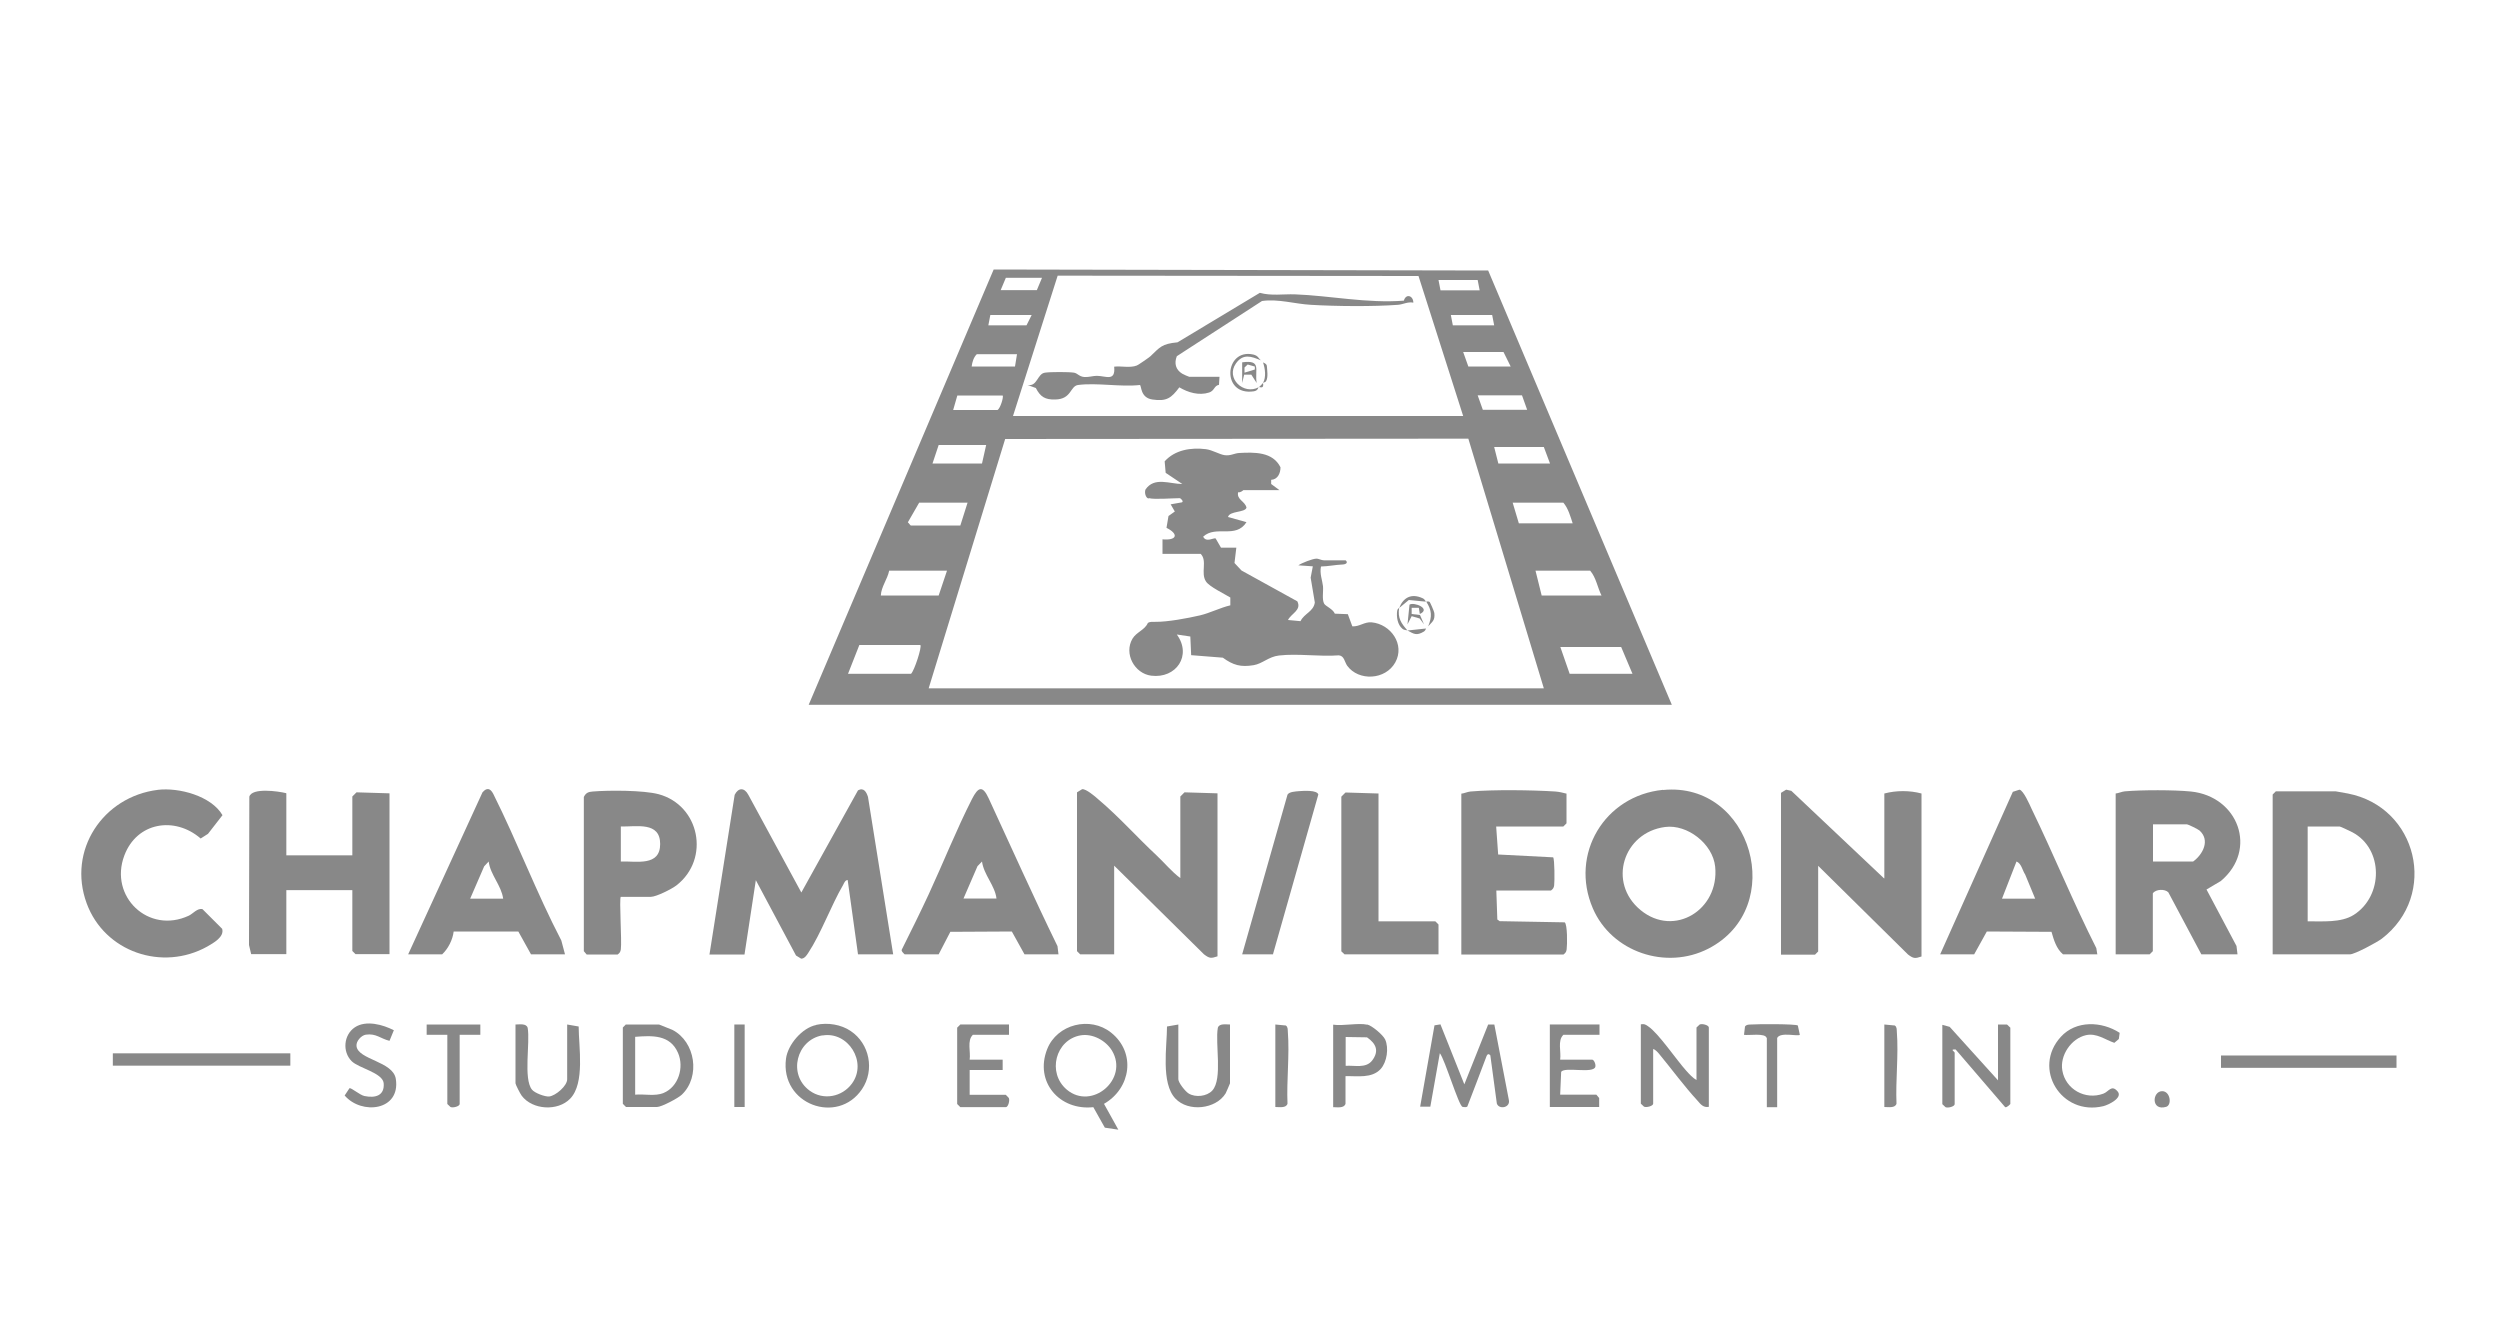 <?xml version="1.0" encoding="UTF-8"?>
<svg id="chapman" xmlns="http://www.w3.org/2000/svg" viewBox="0 0 150 80">
  <path d="M100.3,42.29h-51.78l11.1-26.12,29.67.06,11.02,26.06ZM87.79,24.96l-2.68-8.4-21.65-.02-2.68,8.42h27.01ZM62.52,16.67h-2.17l-.31.74h2.17l.31-.74ZM88.66,16.8h-2.35l.12.62h2.35l-.12-.62ZM61.9,18.9h-2.48l-.12.62h2.29l.31-.62ZM89.53,18.9h-2.48l.12.62h2.48l-.12-.62ZM90.64,21.99l-.43-.87h-2.42l.31.87h2.54ZM61.03,21.25h-2.42c-.19.18-.28.48-.31.74h2.6l.12-.74ZM60.17,23.73h-2.73l-.25.87h2.66c.17-.09.38-.79.31-.87ZM91.63,24.59l-.31-.87h-2.66l.31.87h2.66ZM55.71,41.3h36.92l-4.53-14.98-27.79.02-4.59,14.96ZM59.17,26.7h-2.85l-.37,1.11h2.97l.25-1.11ZM92.62,26.82h-2.97l.25.99h3.1l-.37-.99ZM58.06,30.16h-2.91l-.68,1.18c.06.04.15.19.18.19h2.97l.43-1.36ZM94.36,31.4c-.13-.4-.27-.91-.56-1.24h-3.04l.37,1.24h3.22ZM56.82,34.24h-3.47c-.1.51-.48.97-.5,1.49h3.47l.5-1.49ZM96.09,35.73c-.24-.48-.32-1.07-.68-1.49h-3.28l.37,1.49h3.59ZM55.21,38.7h-3.65l-.68,1.73h3.78c.2-.18.67-1.63.56-1.73ZM97.95,40.43l-.68-1.61h-3.65l.56,1.61h3.78Z" style="fill: #888;"/>
  <path d="M42.57,57.26l1.51-9.57c.22-.44.58-.45.82,0l3.18,5.86,3.4-6.13c.35-.19.51.11.6.4l1.51,9.44h-2.11l-.62-4.46c-.15.01-.21.17-.27.29-.73,1.25-1.32,2.91-2.1,4.09-.09.14-.22.34-.42.34l-.31-.19-2.41-4.52-.68,4.46h-2.11Z" style="fill: #888;"/>
  <path d="M99.78,47.4c5.34-.53,7.5,7.06,2.72,9.52-2.53,1.3-5.8.21-6.93-2.42-1.4-3.25.7-6.76,4.21-7.11ZM99.9,49.62c-2.5.33-3.47,3.34-1.46,4.99s4.73-.02,4.47-2.61c-.14-1.37-1.67-2.56-3.01-2.38Z" style="fill: #888;"/>
  <path d="M70.82,52.68v-4.89l.25-.25,1.98.06v9.78c-.39.13-.48.13-.81-.12l-5.39-5.32v5.32h-2.04l-.19-.19v-9.53l.31-.19c.24-.02.77.43.99.63,1.2,1.01,2.32,2.27,3.47,3.34.48.45.9.97,1.42,1.36Z" style="fill: #888;"/>
  <path d="M113.06,52.68v-5.07c.72-.19,1.52-.19,2.23,0v9.78c-.39.13-.48.13-.81-.12l-5.39-5.32v5.14l-.19.19h-2.04v-9.71l.31-.19.31.07,5.57,5.26Z" style="fill: #888;"/>
  <path d="M136.36,57.26v-9.59l.19-.19h3.59s.6.11.73.13c4.18.81,5.45,6.09,2.04,8.71-.29.22-1.63.94-1.91.94h-4.65ZM138.46,55.28c.88-.01,2,.1,2.77-.39,1.77-1.13,1.79-3.95-.08-4.95-.12-.06-.72-.35-.77-.35h-1.92v5.69Z" style="fill: #888;"/>
  <path d="M126.94,47.61c.19-.02.35-.11.55-.13,1.03-.09,2.94-.09,3.96.01,2.85.29,4.04,3.49,1.8,5.37l-.86.51,1.8,3.39.06.5h-2.17l-1.98-3.72c-.2-.21-.75-.2-.93.06v3.47l-.19.19h-2.04v-9.65ZM129.17,51.69h2.42c.59-.43,1.03-1.28.38-1.86-.09-.08-.69-.37-.75-.37h-2.04v2.23Z" style="fill: #888;"/>
  <path d="M17.18,47.61v3.71h3.96v-3.53l.25-.25,1.98.06v9.65h-2.04l-.19-.19v-3.65h-3.96v3.84h-2.11l-.13-.55.02-8.9c.16-.55,1.72-.33,2.21-.21Z" style="fill: #888;"/>
  <path d="M93.99,47.61v1.79l-.19.19h-4.03l.12,1.68,3.3.17c.09.13.09,1.44.06,1.68-.02.15-.07.22-.19.31h-3.28l.06,1.74.14.1,3.9.07c.17.11.16,1.35.12,1.62-.02.15-.07.22-.19.31h-6.13v-9.65c.19-.02.35-.11.55-.13,1.39-.12,3.68-.09,5.09,0,.25.02.44.07.68.13Z" style="fill: #888;"/>
  <path d="M9.47,47.39c1.26-.15,3.2.36,3.88,1.52l-.87,1.12-.44.28c-1.56-1.35-3.83-.98-4.58,1.02-.93,2.46,1.45,4.74,3.87,3.61.25-.12.52-.47.82-.39l1.18,1.18c.14.49-.53.85-.89,1.06-2.7,1.51-6.17.33-7.24-2.59-1.17-3.18.98-6.41,4.28-6.81Z" style="fill: #888;"/>
  <path d="M37.25,53.8c-.11.11.07,2.67,0,3.16-.02.15-.07.22-.19.31h-1.86l-.17-.2v-9.25c.12-.25.27-.31.54-.33.98-.08,3.03-.08,3.94.16,2.47.66,3.12,3.88,1.08,5.47-.28.22-1.22.69-1.54.69h-1.8ZM37.25,51.69c.94-.03,2.36.31,2.36-1.05s-1.42-1.03-2.36-1.05v2.1Z" style="fill: #888;"/>
  <path d="M63.51,57.26h-2.04l-.76-1.37-3.69.02-.7,1.35h-2.04s-.24-.2-.17-.29c.55-1.1,1.1-2.21,1.62-3.33.87-1.88,1.65-3.85,2.59-5.7.37-.72.63-.84,1-.04,1.37,2.96,2.7,5.94,4.13,8.87l.06.5ZM59.79,53.92c-.09-.79-.76-1.42-.87-2.23l-.27.28-.84,1.94h1.98Z" style="fill: #888;"/>
  <path d="M33.9,57.26h-2.04l-.76-1.37h-3.88c-.06.5-.33,1.03-.69,1.37h-2.04l4.46-9.72c.26-.3.47-.25.65.1,1.44,2.88,2.59,5.93,4.08,8.79l.22.83ZM30.19,53.92c-.11-.8-.77-1.43-.87-2.23l-.27.29-.84,1.94h1.98Z" style="fill: #888;"/>
  <path d="M125.82,57.26h-2.04c-.4-.34-.55-.86-.69-1.35l-3.88-.02-.76,1.37h-2.04l4.36-9.75.4-.13c.24.05.6.88.72,1.14,1.34,2.76,2.5,5.62,3.89,8.37l.06.38ZM122.11,53.92l-.6-1.45c-.17-.25-.22-.66-.52-.78l-.87,2.23h1.98Z" style="fill: #888;"/>
  <polygon points="82.71 47.61 82.71 55.28 86.12 55.28 86.31 55.47 86.31 57.26 80.67 57.26 80.48 57.08 80.48 47.8 80.73 47.55 82.71 47.61" style="fill: #888;"/>
  <path d="M76.39,57.26h-1.86l2.72-9.58c.1-.18.49-.19.68-.21.28-.02,1.09-.08,1.17.2l-2.72,9.58Z" style="fill: #888;"/>
  <path d="M86.43,61.47l1.43,3.59,1.43-3.59h.37s.87,4.52.87,4.52c.11.48-.6.6-.72.22l-.39-2.89c-.15-.17-.22.01-.27.16-.36.95-.72,1.91-1.09,2.86,0,.12-.24.09-.31.07-.23-.07-1.05-2.83-1.36-3.22l-.57,3.21h-.61s.86-4.88.86-4.88l.37-.06Z" style="fill: #888;"/>
  <path d="M67.1,67.78l-.81-.12-.69-1.23c-2.03.22-3.54-1.52-2.77-3.48.59-1.5,2.58-2,3.84-.99,1.5,1.2,1.19,3.34-.43,4.27l.86,1.55ZM64.84,62.12c-1.51.26-2.03,2.25-.83,3.26,1.5,1.26,3.73-.63,2.71-2.34-.37-.61-1.16-1.04-1.88-.92Z" style="fill: #888;"/>
  <path d="M37.56,61.47h1.98s.69.27.8.32c1.39.71,1.7,2.81.57,3.89-.22.21-1.22.74-1.49.74h-1.86l-.19-.19v-4.58l.19-.19ZM38.11,65.68c.55-.05,1.19.11,1.7-.1.9-.37,1.25-1.54.87-2.41-.48-1.1-1.55-1.04-2.57-.96v3.47Z" style="fill: #888;"/>
  <path d="M101.79,64.81v-3.16l.19-.18c.15-.07.55.04.55.18v4.76c-.33.06-.49-.15-.68-.37-.81-.88-1.53-1.87-2.29-2.79-.09-.11-.23-.27-.37-.31v3.28c0,.14-.4.25-.55.18l-.19-.18v-4.76c.21-.04.28.01.44.12.62.41,1.7,2.02,2.29,2.67.18.2.39.43.62.56Z" style="fill: #888;"/>
  <path d="M119.88,64.81v-3.34h.54s.2.19.2.19v4.58s-.2.23-.31.19l-2.97-3.46c-.38-.03-.06.13-.06.19v3.09c0,.14-.4.25-.55.18l-.19-.18v-4.76l.44.12,2.91,3.22Z" style="fill: #888;"/>
  <path d="M48.98,61.49c.68-.15,1.49-.02,2.06.37,1.14.76,1.45,2.35.68,3.49-1.46,2.17-4.92.92-4.56-1.83.11-.85.97-1.85,1.81-2.02ZM49.35,62.12c-1.56.27-2.1,2.35-.77,3.32.82.6,1.95.38,2.54-.43.94-1.29-.24-3.15-1.77-2.88Z" style="fill: #888;"/>
  <path d="M70.7,61.47v3.28c0,.21.42.74.62.86.41.25,1.09.18,1.42-.18.63-.7.16-2.81.33-3.76.08-.28.49-.2.73-.2v3.53s-.22.53-.26.6c-.59.96-2.24,1.13-3.01.32-.89-.93-.51-3.13-.51-4.33l.69-.12Z" style="fill: #888;"/>
  <path d="M34.03,61.47l.69.12c0,1.21.39,3.4-.51,4.33-.74.77-2.27.68-2.91-.18-.09-.12-.37-.67-.37-.74v-3.53c.24,0,.65-.08.73.2.16.87-.27,3.06.26,3.71.16.2.77.43,1.03.41.4-.05,1.08-.64,1.08-1.03v-3.28Z" style="fill: #888;"/>
  <path d="M60.54,61.47v.62h-2.17c-.36.35-.12,1.01-.19,1.49h1.98v.62h-1.98v1.49h2.17l.18.19c.07.15-.04.55-.18.55h-2.73l-.19-.19v-4.58l.19-.19h2.91Z" style="fill: #888;"/>
  <rect x="6.77" y="63.2" width="10.65" height=".74" style="fill: #888;"/>
  <rect x="133.26" y="63.33" width="10.53" height=".74" style="fill: #888;"/>
  <path d="M82.03,61.47c.28.06.95.62,1.08.9.23.51.11,1.35-.27,1.77-.53.58-1.41.41-2.11.43v1.66c-.09.28-.5.2-.74.2v-4.95c.6.09,1.49-.12,2.04,0ZM80.73,63.95c.55-.04,1.22.17,1.6-.32.43-.57.24-1.01-.31-1.39l-1.28-.02v1.73Z" style="fill: #888;"/>
  <path d="M95.97,61.47v.62h-2.17c-.36.35-.12,1.01-.19,1.49h1.92c.11,0,.23.28.19.43-.12.43-1.83-.02-2.05.3l-.06,1.37h2.17l.17.2v.54s-2.96,0-2.96,0v-4.95h2.97Z" style="fill: #888;"/>
  <path d="M127.18,61.97l-.05.37-.27.23c-.56-.19-1.06-.6-1.7-.46-.89.2-1.58,1.22-1.42,2.12.19,1.13,1.38,1.79,2.46,1.39.33-.12.49-.57.86-.13.32.38-.54.8-.86.88-2.53.61-4.28-2.27-2.55-4.16.91-1,2.45-.94,3.53-.24Z" style="fill: #888;"/>
  <path d="M23.62,61.84l-.25.61c-.54-.13-.8-.46-1.42-.37-.27.04-.59.39-.56.68.08.83,2.2.91,2.36,1.98.29,1.91-2.06,2.17-3.07.99l.29-.44c.11-.03.62.41.89.47.66.14,1.23-.02,1.16-.78-.08-.62-1.5-.89-1.92-1.31-.57-.57-.48-1.58.19-2.03s1.7-.16,2.35.18Z" style="fill: #888;"/>
  <path d="M28.82,61.47v.62s-1.24,0-1.24,0v4.15c0,.14-.4.25-.55.18l-.19-.18v-4.15h-1.24s0-.62,0-.62h3.22Z" style="fill: #888;"/>
  <path d="M106,62.28c-.08-.32-1.08-.14-1.36-.19l.06-.5c.1-.13.23-.11.37-.12.37-.03,2.65-.04,2.8.06l.12.56c-.12.11-1.18-.19-1.36.19v4.15h-.62v-4.15Z" style="fill: #888;"/>
  <path d="M76.52,66.42v-4.95l.63.06c.13.09.11.24.12.37.11,1.39-.08,2.92-.02,4.32-.08.28-.49.2-.73.2Z" style="fill: #888;"/>
  <path d="M113.06,66.42v-4.95l.63.06c.13.09.11.24.12.37.11,1.39-.08,2.92-.02,4.32-.08.28-.49.2-.73.2Z" style="fill: #888;"/>
  <rect x="44.06" y="61.47" width=".62" height="4.95" style="fill: #888;"/>
  <path d="M129.73,65.47c.49,0,.6.83.24.94-.92.27-.84-.94-.24-.94Z" style="fill: #888;"/>
  <path d="M68.9,29.91c-.17-.05-.24-.37-.17-.54.53-.78,1.45-.33,2.21-.33l-1-.67-.06-.69c.62-.69,1.58-.84,2.47-.73.4.05.82.32,1.13.36.35.05.57-.11.86-.13.92-.05,2.03-.08,2.49.86,0,.36-.17.73-.56.75v.25s.5.37.5.37h-2.17s-.18.17-.31.12c-.11.45.42.54.5.93-.09.31-1.01.18-1.11.56l1.11.31c-.65,1.02-1.83.16-2.6.87.18.38.65.04.75.11l.32.55h.92s-.11.92-.11.92l.42.45,3.35,1.85c.27.53-.37.73-.56,1.12l.75.07c.23-.47.78-.57.86-1.12l-.25-1.49.13-.68-.87-.06c.22-.15.84-.39,1.07-.4.15-.01.31.1.47.1.43,0,.87,0,1.3,0,.16.14.02.24-.18.25-.46.02-.85.11-1.3.12-.09.42.08.82.12,1.18.03.32-.07.8.07,1.05.08.15.53.32.64.6l.78.03.27.73c.42.03.73-.28,1.16-.24,1.15.11,2.01,1.33,1.42,2.4s-2.21,1.14-2.89.2c-.16-.23-.17-.59-.5-.62-1.15.09-2.46-.12-3.59.01-.62.07-.99.49-1.52.58-.78.13-1.23,0-1.85-.45l-1.9-.15-.05-1.12-.81-.12c.92,1.26-.04,2.66-1.54,2.47-1-.13-1.65-1.32-1.12-2.22.23-.39.75-.53.92-.94.12-.09.3-.07.44-.07.74.01,1.92-.21,2.7-.39.59-.14,1.21-.46,1.81-.6v-.47c-.36-.22-1.26-.65-1.46-.96-.34-.51.1-1.24-.32-1.66h-2.29v-.87c.86.08,1-.31.24-.69l.12-.71.38-.27-.25-.43.68-.12c.13-.07-.11-.25-.12-.25-.44,0-1.53.09-1.86,0Z" style="fill: #888;"/>
  <path d="M85.56,36.1l-1.03-.1-.58.48c.25-.64.74-.89,1.4-.59.16.07.18.2.21.22Z" style="fill: #888;"/>
  <path d="M85.56,36.1s.15-.04.22.02c.04.04.27.57.28.66.05.47-.14.53-.37.8.24-.59.23-.94-.12-1.49Z" style="fill: #888;"/>
  <path d="M84.45,37.83c-.07-.04-.18,0-.31-.11-.29-.24-.36-.71-.31-1.07.02-.14.12-.16.12-.18-.1.61.12.93.5,1.36Z" style="fill: #888;"/>
  <path d="M85.56,37.71l.12-.12s-.07.08-.12.12Z" style="fill: #888;"/>
  <path d="M85.56,37.71s-.03.12-.12.18c-.45.27-.6.15-.99-.06l1.11-.12Z" style="fill: #888;"/>
  <path d="M73.17,22.61l-.03.48c-.3.05-.26.35-.59.46-.61.2-1.27,0-1.79-.31-.48.64-.76.86-1.62.73-.74-.11-.64-.85-.75-.87-1.15.13-2.6-.15-3.71,0-.48.07-.38.85-1.36.87-.61.02-.9-.16-1.17-.69l-.5-.18c.6.11.58-.68,1.05-.74.32-.05,1.43-.05,1.74,0,.22.04.3.23.61.26.28.02.52-.07.75-.07.55,0,1.14.37,1.05-.55.43-.05.96.09,1.36-.07.1-.04.72-.47.81-.55.58-.55.68-.75,1.63-.84l4.94-2.97c.68.19,1.39.07,2.09.09,2.14.08,4.33.55,6.55.38.13-.45.57-.3.57.12-.33-.07-.62.11-.93.13-1.5.11-3.7.09-5.21,0-.96-.05-1.96-.37-2.94-.23l-5.11,3.31c-.17.43-.07.81.32,1.05.06.04.4.19.43.19h1.8Z" style="fill: #888;"/>
  <path d="M75.78,21.75l-.12-.12s.08.07.12.12Z" style="fill: #888;"/>
  <path d="M75.78,22.98c.2-.36.13-.86,0-1.24.03.04.18.04.23.2.02.28.09.68-.04.92-.04.08-.17.09-.19.12Z" style="fill: #888;"/>
  <path d="M75.78,22.98s.04.16-.02.23-.2,0-.23.02c.02,0,.24-.23.25-.25Z" style="fill: #888;"/>
  <path d="M75.65,21.62c-.57-.24-1.06-.42-1.49.18-.64.89.46,1.93,1.37,1.43-.06.04-.04.21-.31.25-1.96.29-1.76-2.59-.03-2.21.3.07.32.23.46.35Z" style="fill: #888;"/>
  <path d="M85.19,36.84l-.06-.37h-.43s0,.37,0,.37l.5.06.24.56-.26-.35-.48-.14-.25.49.12-1.18c.26-.18,1.32.24.62.56Z" style="fill: #888;"/>
  <path d="M75.4,22.98l-.32-.5h-.43s-.12.5-.12.5v-1.24c1.19-.16.74.43.87,1.24ZM75.28,21.99l-.42-.12-.19.18v.31s.62-.19.62-.19v-.18Z" style="fill: #888;"/>
</svg>